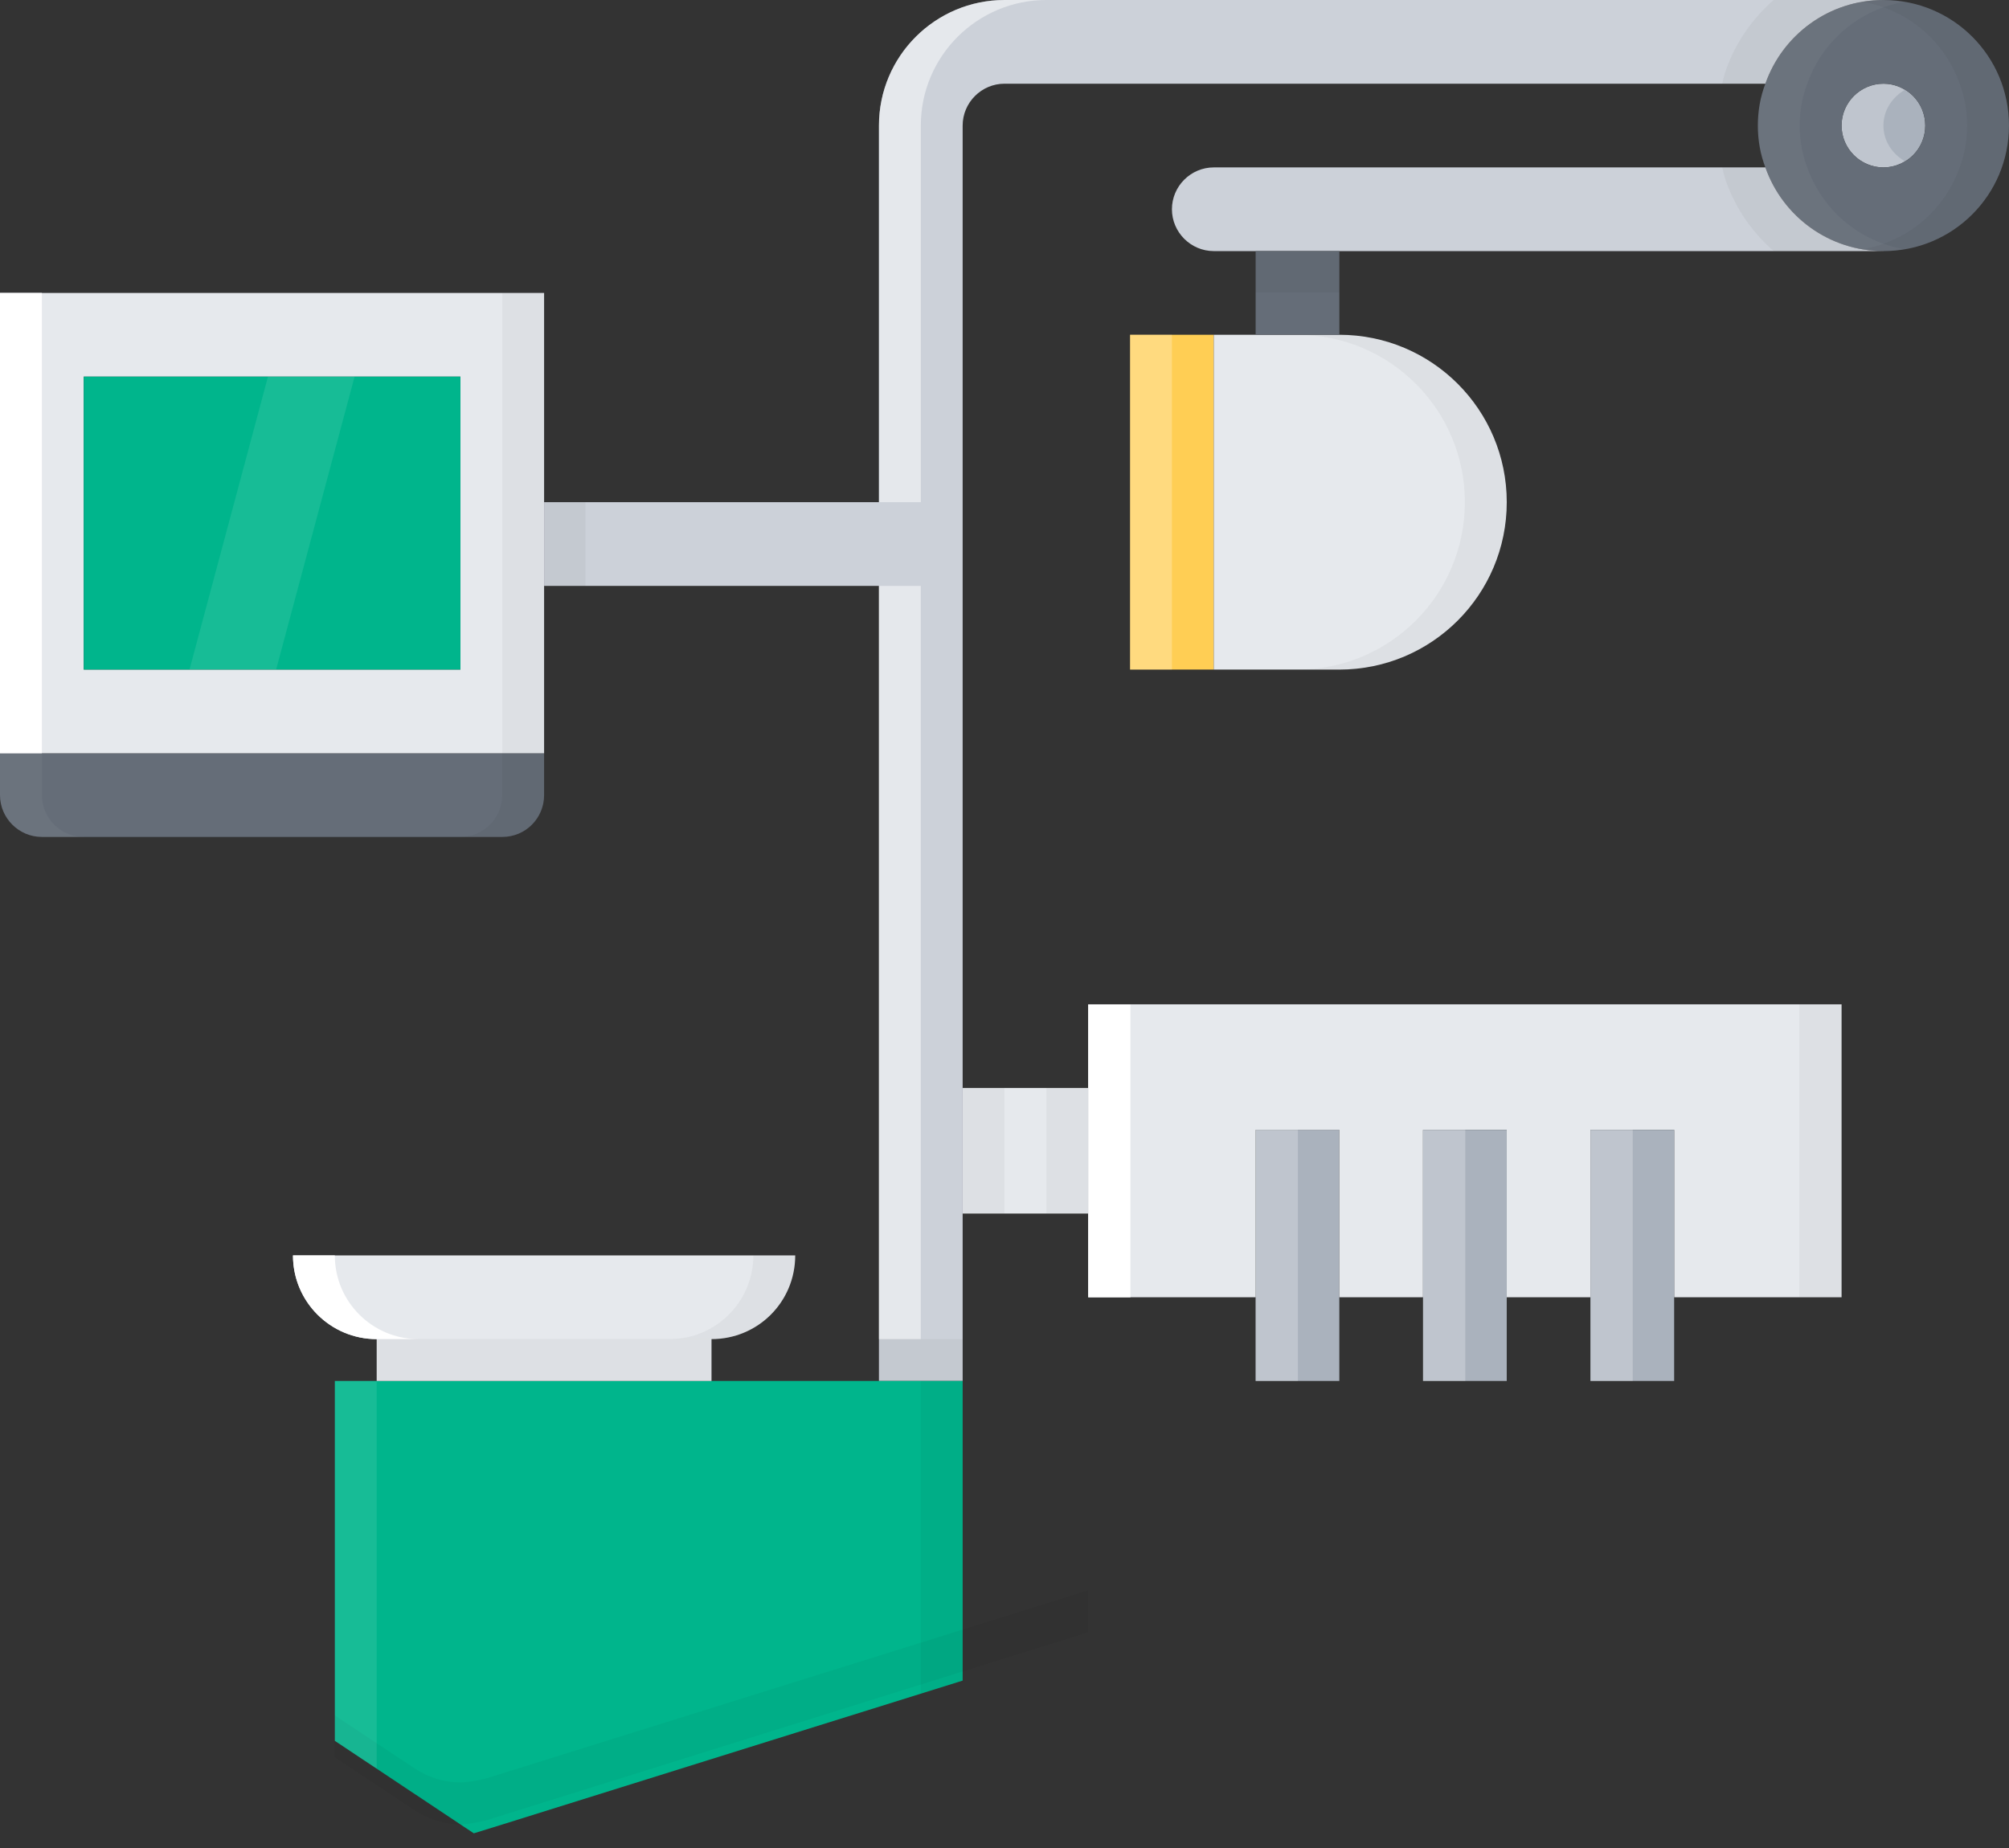 <svg width="100" height="92" viewBox="0 0 100 92" fill="none" xmlns="http://www.w3.org/2000/svg">
<rect x="0" y="0" width="100" height="92" fill="#333333" stroke="none"/>
<path d="M93.749 4.167C94.915 4.167 95.832 5.105 95.832 6.25C95.832 7.396 94.915 8.334 93.749 8.334C92.604 8.334 91.666 7.396 91.666 6.25C91.666 5.105 92.604 4.167 93.749 4.167Z" fill="#AAB2BD"/>
<g opacity="0.5">
<path opacity="0.5" d="M93.749 6.25C93.749 5.49 94.183 4.85 94.795 4.486C94.484 4.301 94.142 4.167 93.749 4.167C92.604 4.167 91.666 5.105 91.666 6.25C91.666 7.396 92.604 8.334 93.749 8.334C94.142 8.334 94.484 8.199 94.795 8.014C94.183 7.65 93.749 7.011 93.749 6.25Z" fill="white"/>
</g>
<path d="M95.832 6.251C95.832 5.105 94.915 4.167 93.749 4.167C92.604 4.167 91.666 5.105 91.666 6.251C91.666 7.396 92.604 8.334 93.749 8.334C94.915 8.334 95.832 7.396 95.832 6.251ZM93.749 0C97.208 0 99.999 2.792 99.999 6.251C99.999 9.709 97.208 12.501 93.749 12.501C91.041 12.501 88.728 10.771 87.874 8.334C87.623 7.689 87.499 6.979 87.499 6.251C87.499 5.522 87.623 4.812 87.874 4.167C88.728 1.73 91.041 0 93.749 0Z" fill="#656D78"/>
<g opacity="0.2">
<path opacity="0.2" d="M89.957 8.334C89.707 7.688 89.582 6.979 89.582 6.25C89.582 5.522 89.707 4.812 89.957 4.167C90.696 2.063 92.523 0.492 94.75 0.1C94.423 0.047 94.093 0 93.749 0C91.041 0 88.728 1.729 87.874 4.167C87.623 4.812 87.499 5.522 87.499 6.25C87.499 6.978 87.623 7.688 87.874 8.334C88.728 10.771 91.041 12.5 93.749 12.5C94.093 12.5 94.423 12.453 94.75 12.4C92.522 12.008 90.696 10.437 89.957 8.334Z" fill="white"/>
</g>
<g opacity="0.2">
<path opacity="0.2" d="M97.542 4.167C97.792 4.812 97.916 5.522 97.916 6.251C97.916 6.979 97.792 7.689 97.542 8.334C96.804 10.438 94.977 12.008 92.749 12.401C93.076 12.454 93.406 12.501 93.75 12.501C96.458 12.501 98.771 10.771 99.626 8.334C99.876 7.689 100 6.979 100 6.251C100 5.522 99.876 4.812 99.626 4.167C98.771 1.73 96.458 0 93.75 0C93.406 0 93.076 0.047 92.749 0.1C94.977 0.493 96.804 2.063 97.542 4.167Z" fill="black"/>
</g>
<path d="M93.75 12.5H66.667H62.501H60.417C59.272 12.5 58.334 11.562 58.334 10.417C58.334 9.271 59.272 8.334 60.417 8.334H87.874C88.729 10.771 91.042 12.5 93.75 12.5Z" fill="#CCD1D9"/>
<path d="M60.417 16.666H56.251V33.333H60.417V16.666Z" fill="#FFCE54"/>
<path d="M66.667 16.667C71.271 16.667 75 20.396 75 25C75 29.604 71.271 33.334 66.667 33.334H60.417V16.667H62.501H66.667Z" fill="#E6E9ED"/>
<g opacity="0.2">
<path opacity="0.2" d="M66.666 16.667H64.583C69.187 16.667 72.916 20.396 72.916 25C72.916 29.604 69.187 33.334 64.583 33.334H66.666C71.27 33.334 74.999 29.604 74.999 25C74.999 20.396 71.27 16.667 66.666 16.667Z" fill="black"/>
</g>
<path d="M50 4.167C48.855 4.167 47.917 5.105 47.917 6.251V54.166V60.416V68.749H43.75V29.167H27.083V25H43.75V6.251C43.75 2.792 46.562 0 50 0H93.749C91.042 0 88.728 1.73 87.874 4.167H50Z" fill="#CCD1D9"/>
<g opacity="0.7">
<path opacity="0.7" d="M45.835 6.251C45.835 2.792 48.647 0 52.085 0H50.002C46.563 0 43.752 2.792 43.752 6.251V25H45.835V6.251Z" fill="white"/>
<path opacity="0.7" d="M45.833 29.168H43.75V66.666H45.833V29.168Z" fill="white"/>
</g>
<path d="M0 37.499H27.083V39.583C27.083 40.728 26.166 41.666 25 41.666H2.084C0.938 41.666 0 40.728 0 39.583L0 37.499Z" fill="#656D78"/>
<g opacity="0.2">
<path opacity="0.2" d="M2.084 39.583V37.499H0V39.583C0 40.728 0.938 41.666 2.084 41.666H4.167C3.021 41.666 2.084 40.728 2.084 39.583Z" fill="white"/>
</g>
<g opacity="0.2">
<path opacity="0.2" d="M25 39.583V37.499H27.083V39.583C27.083 40.728 26.145 41.666 25 41.666H22.916C24.062 41.666 25 40.728 25 39.583Z" fill="black"/>
</g>
<path d="M0 14.584H27.083V25V29.167V37.5H0V14.584ZM22.916 33.333V18.75H4.167V33.333H22.916Z" fill="#E6E9ED"/>
<path d="M22.918 18.75H4.168V33.333H22.918V18.75Z" fill="#00B58C"/>
<path d="M66.666 64.583V68.749H62.5V64.583V56.249H64.583H66.666V64.583Z" fill="#AAB2BD"/>
<path d="M54.167 49.999H91.666V64.582H83.333V56.249H81.25H79.166V64.582H75V56.249H72.917H70.833V64.582H66.667V56.249H64.584H62.5V64.582H54.167V60.416V54.166V49.999Z" fill="#E6E9ED"/>
<path d="M72.916 56.249H74.999V64.583V68.749H70.833V64.583V56.249H72.916Z" fill="#AAB2BD"/>
<path d="M83.333 56.249V64.583V68.749H79.166V64.583V56.249H81.249H83.333Z" fill="#AAB2BD"/>
<path d="M43.751 68.749H16.667V86.665L23.584 91.269L25 90.831L39.583 86.27L47.917 83.666V83.645V68.749H43.751Z" fill="#00B58C"/>
<g opacity="0.2">
<path opacity="0.2" d="M45.834 68.749V83.645V84.317L47.917 83.666V83.645V68.749H45.834Z" fill="black"/>
</g>
<g opacity="0.2">
<path opacity="0.2" d="M24.166 88.549C24.125 88.569 24.105 88.549 24.062 88.569C23.709 88.653 23.354 88.716 23 88.736C22.98 88.736 22.958 88.736 22.917 88.736C22.126 88.736 21.334 88.506 20.624 88.028L16.667 85.404V87.487L20.624 90.112C21.334 90.59 22.126 90.82 22.917 90.82C22.958 90.82 22.98 90.82 23 90.82C23.354 90.8 23.708 90.737 24.062 90.653C24.105 90.633 24.125 90.653 24.166 90.633L54.167 81.258V79.174L24.166 88.549Z" fill="black"/>
</g>
<g opacity="0.3">
<path opacity="0.3" d="M9.432 33.333H13.745L17.651 18.75H13.338L9.432 33.333Z" fill="white"/>
</g>
<path d="M66.668 12.499H62.501V16.666H66.668V12.499Z" fill="#656D78"/>
<path d="M14.583 62.499C14.583 64.812 16.457 66.666 18.75 66.666V68.749H35.416V66.666C37.729 66.666 39.583 64.812 39.583 62.499H14.583Z" fill="#E6E9ED"/>
<path d="M16.666 62.499H14.583C14.583 64.812 16.457 66.666 18.75 66.666H20.833C18.54 66.666 16.666 64.812 16.666 62.499Z" fill="white"/>
<g opacity="0.2">
<path opacity="0.2" d="M37.499 62.499H39.583C39.583 64.812 37.709 66.666 35.416 66.666H33.333C35.626 66.666 37.499 64.812 37.499 62.499Z" fill="black"/>
</g>
<g opacity="0.3">
<path opacity="0.3" d="M18.75 68.749H16.667V86.665L18.75 88.052V68.749Z" fill="white"/>
</g>
<g opacity="0.2">
<path opacity="0.2" d="M35.416 66.666H18.75V68.749H35.416V66.666Z" fill="black"/>
</g>
<g opacity="0.2">
<path opacity="0.2" d="M29.143 25H27.084V29.167H29.143V25Z" fill="black"/>
</g>
<g opacity="0.2">
<path opacity="0.2" d="M66.668 12.499H62.501V14.558H66.668V12.499Z" fill="black"/>
</g>
<g opacity="0.2">
<path opacity="0.2" d="M87.874 8.334H85.724C85.787 8.565 85.829 8.807 85.917 9.029C86.395 10.39 87.227 11.57 88.285 12.5H93.749C91.042 12.5 88.728 10.771 87.874 8.334Z" fill="black"/>
</g>
<g opacity="0.2">
<path opacity="0.2" d="M87.874 4.167C88.728 1.73 91.042 0 93.749 0H88.283C87.227 0.93 86.395 2.11 85.917 3.471C85.829 3.693 85.787 3.935 85.724 4.167L87.874 4.167Z" fill="black"/>
</g>
<path d="M56.269 50.001H54.167V64.584H56.269V50.001Z" fill="white"/>
<g opacity="0.5">
<path opacity="0.5" d="M64.603 56.248H62.501V68.748H64.603V56.248Z" fill="white"/>
</g>
<g opacity="0.5">
<path opacity="0.5" d="M72.935 56.248H70.833V68.748H72.935V56.248Z" fill="white"/>
</g>
<g opacity="0.5">
<path opacity="0.5" d="M81.269 56.248H79.167V68.748H81.269V56.248Z" fill="white"/>
</g>
<g opacity="0.2">
<path opacity="0.2" d="M91.665 50.001H89.564V64.584H91.665V50.001Z" fill="black"/>
</g>
<g opacity="0.2">
<path opacity="0.2" d="M47.916 66.666H43.75V68.749H47.916V66.666Z" fill="black"/>
</g>
<g opacity="0.5">
<path opacity="0.5" d="M58.334 16.666H56.251V33.333H58.334V16.666Z" fill="white"/>
</g>
<path d="M2.084 14.583H0.001V37.499H2.084V14.583Z" fill="white"/>
<g opacity="0.2">
<path opacity="0.2" d="M27.083 14.583H25V37.499H27.083V14.583Z" fill="black"/>
</g>
<path d="M54.167 54.165H47.917V60.415H54.167V54.165Z" fill="#E6E9ED"/>
<g opacity="0.2">
<path opacity="0.2" d="M50 54.165H47.917V60.415H50V54.165Z" fill="black"/>
</g>
<g opacity="0.2">
<path opacity="0.2" d="M54.166 54.165H52.083V60.415H54.166V54.165Z" fill="black"/>
</g>
</svg>
